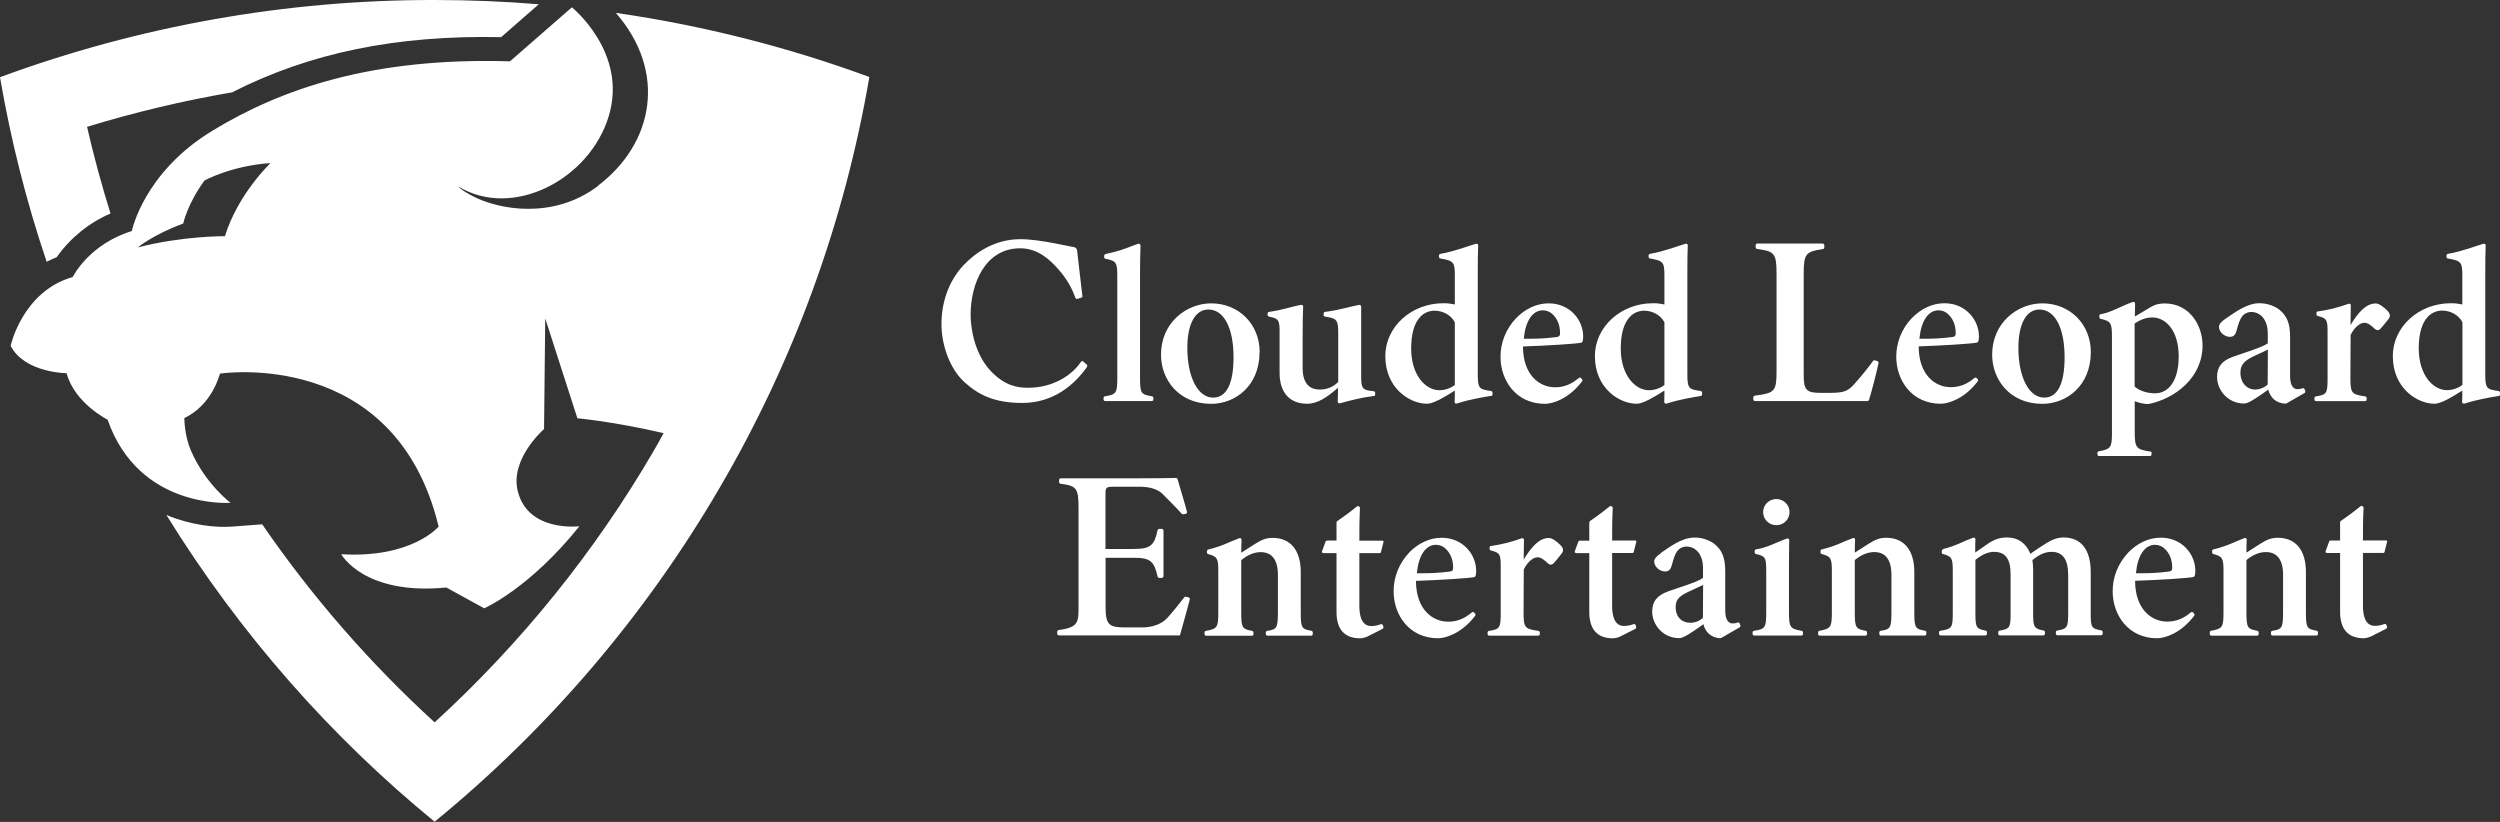 <svg preserveAspectRatio="none" width="100%" height="100%" overflow="visible" style="display: block;" viewBox="0 0 73 24" fill="none" xmlns="http://www.w3.org/2000/svg">
<rect x="0" y="0" width="73" height="24" fill="#333333" stroke="none"/>
<g id="_&#227;&#131;&#172;&#227;&#130;&#164;&#227;&#131;&#164;&#227;&#131;&#188;_2-2">
<path id="CLE_logo_Y_White" fill-rule="evenodd" clip-rule="evenodd" d="M1.363 7.643C1.46 7.594 1.556 7.551 1.656 7.51C2.051 6.949 2.595 6.506 3.227 6.234C2.966 5.401 2.738 4.556 2.542 3.703C3.932 3.278 5.345 2.942 6.778 2.696C9.043 1.542 11.576 1.021 14.633 1.085L15.733 0.124C14.73 0.043 13.718 3.26294e-05 12.694 3.26294e-05C8.361 -0.006 4.061 0.758 0 2.254C0.313 4.082 0.769 5.887 1.363 7.646V7.643ZM17.462 5.43C16.143 6.428 14.551 6.11 13.829 5.74C13.454 5.549 13.384 5.445 13.384 5.445C14.958 6.408 17.211 5.254 17.775 3.393C18.34 1.533 16.699 0.214 16.699 0.214L14.891 1.791C10.857 1.669 8.209 2.598 6.199 3.819C4.189 5.042 3.85 6.746 3.85 6.746C2.586 7.137 2.124 8.089 2.124 8.089C0.658 8.505 0.31 10.097 0.31 10.097C0.717 10.889 1.945 10.898 1.945 10.898C2.177 11.771 3.142 12.255 3.142 12.255C4.061 14.887 6.732 14.682 6.732 14.682C6.732 14.682 5.997 14.132 5.576 13.16C5.377 12.7 5.383 12.205 5.383 12.205C5.383 12.205 6.126 11.919 6.424 10.909C6.424 10.909 11.541 10.128 12.808 15.376C12.808 15.376 12.03 16.308 9.964 16.183C9.964 16.183 10.625 17.392 13.033 17.155L14.139 17.763C14.139 17.763 15.461 17.187 16.918 15.367C16.918 15.367 15.412 15.553 15.116 14.332C14.891 13.389 15.886 12.529 15.886 12.529L15.921 9.298L16.86 12.214C16.86 12.214 17.901 12.304 19.378 12.648C19.285 12.816 19.194 12.986 19.095 13.154C17.378 16.105 15.219 18.781 12.691 21.093C10.795 19.36 9.107 17.421 7.656 15.31L6.787 15.376C6.302 15.414 5.585 15.338 4.859 15.038C7.012 18.521 9.669 21.521 12.691 23.994C16.029 21.263 18.846 17.959 21.011 14.248C23.182 10.539 24.662 6.474 25.385 2.248C22.991 1.368 20.511 0.741 17.983 0.376C19.487 2.103 19.089 4.192 17.459 5.424L17.462 5.43ZM5.351 6.524C5.351 6.524 5.468 5.96 5.971 5.271C5.971 5.271 6.746 4.84 7.899 4.762C7.899 4.762 6.948 5.662 6.568 6.897C6.568 6.897 5.342 6.885 4.025 7.224C4.025 7.224 4.47 6.851 5.351 6.527V6.524ZM72.959 11.418L72.842 11.398C72.617 11.361 72.57 11.314 72.57 10.941V7.889C72.57 7.637 72.573 7.36 72.582 7.166C72.582 7.151 72.576 7.137 72.564 7.125C72.552 7.117 72.535 7.114 72.52 7.117C72.333 7.169 71.882 7.345 71.482 7.412C71.458 7.415 71.438 7.435 71.438 7.458V7.501C71.438 7.525 71.455 7.545 71.479 7.548C71.865 7.614 71.9 7.655 71.9 8.045V8.89C71.789 8.867 71.675 8.852 71.561 8.855C70.627 8.855 69.87 9.547 69.87 10.397C69.87 11.346 70.595 11.789 71.084 11.789C71.145 11.789 71.242 11.774 71.45 11.67C71.599 11.592 71.78 11.482 71.9 11.404C71.9 11.508 71.9 11.636 71.894 11.737C71.894 11.763 71.915 11.786 71.941 11.786C71.947 11.786 71.953 11.786 71.959 11.786C72.362 11.656 72.813 11.586 72.959 11.563C72.982 11.56 73 11.54 73 11.517V11.465C73 11.442 72.982 11.421 72.959 11.418ZM71.903 11.239C71.774 11.338 71.613 11.39 71.452 11.393C71.055 11.393 70.63 10.964 70.627 10.178C70.627 9.738 70.721 9.422 70.905 9.237C71.011 9.13 71.154 9.072 71.303 9.069C71.564 9.069 71.792 9.2 71.903 9.408V11.236V11.239ZM57.752 11.135C57.764 11.118 57.764 11.095 57.752 11.08L57.726 11.045C57.711 11.025 57.679 11.019 57.659 11.034C57.659 11.034 57.659 11.034 57.656 11.034C57.445 11.216 57.22 11.306 56.965 11.306C56.497 11.306 56.026 10.938 56.026 10.114C56.784 10.088 57.577 10.036 57.726 10.004C57.773 9.992 57.782 9.937 57.785 9.822C57.785 9.347 57.404 8.855 56.775 8.855C56.43 8.855 56.093 9.012 55.822 9.292C55.532 9.599 55.368 10.001 55.371 10.421C55.371 11.1 55.819 11.789 56.67 11.789C56.886 11.789 57.36 11.65 57.752 11.132V11.135ZM56.605 9.061C56.717 9.061 56.825 9.107 56.901 9.188C57.033 9.318 57.109 9.506 57.106 9.738C57.106 9.83 57.053 9.836 56.98 9.845C56.711 9.879 56.442 9.894 56.172 9.891H56.047C56.096 9.37 56.304 9.061 56.605 9.061ZM54.575 11.679C54.642 11.468 54.795 10.886 54.853 10.603C54.859 10.577 54.841 10.551 54.815 10.542L54.748 10.522C54.721 10.513 54.707 10.522 54.683 10.551C54.628 10.646 54.265 11.089 54.139 11.222C53.952 11.427 53.829 11.471 53.446 11.471C53.446 11.471 53.194 11.471 53.148 11.471C52.744 11.471 52.668 11.384 52.668 10.947V7.987C52.668 7.397 52.738 7.348 53.227 7.273C53.253 7.27 53.27 7.247 53.27 7.221V7.163C53.27 7.134 53.247 7.111 53.218 7.111H51.316C51.287 7.111 51.264 7.134 51.264 7.163V7.218C51.264 7.244 51.284 7.267 51.31 7.27C51.805 7.337 51.875 7.386 51.875 7.985V10.831C51.875 11.424 51.828 11.479 51.243 11.552C51.217 11.555 51.196 11.578 51.196 11.604V11.659C51.196 11.688 51.22 11.711 51.249 11.711H54.526C54.549 11.711 54.569 11.696 54.575 11.673V11.679ZM61.052 10.279C61.052 9.469 60.444 8.858 59.636 8.858C58.917 8.858 58.171 9.42 58.171 10.357C58.171 11.069 58.674 11.792 59.636 11.792C60.338 11.792 61.052 11.271 61.052 10.279ZM59.689 11.61C59.247 11.61 58.937 11.014 58.937 10.16C58.937 9.457 59.168 9.038 59.551 9.038C60.005 9.038 60.286 9.573 60.286 10.432C60.286 11.225 60.072 11.61 59.689 11.61ZM62.784 13.186C62.383 13.12 62.334 13.085 62.334 12.613V11.714C62.419 11.751 62.635 11.812 62.749 11.795C63.504 11.638 64.314 11.037 64.314 10.085C64.314 9.492 63.928 8.861 63.214 8.861C63.1 8.861 62.963 8.873 62.813 8.96C62.743 9 62.416 9.194 62.337 9.243C62.337 9.119 62.34 8.986 62.345 8.864C62.345 8.838 62.325 8.815 62.298 8.815C62.293 8.815 62.287 8.815 62.281 8.815C61.924 8.945 61.617 9.133 61.342 9.174C61.319 9.177 61.301 9.197 61.301 9.22V9.263C61.301 9.286 61.316 9.304 61.339 9.31C61.623 9.376 61.669 9.417 61.669 9.816V12.636C61.669 13.068 61.637 13.114 61.286 13.178C61.263 13.18 61.245 13.201 61.245 13.224V13.27C61.245 13.296 61.266 13.316 61.292 13.316H62.778C62.805 13.316 62.825 13.296 62.825 13.27V13.224C62.825 13.201 62.808 13.18 62.784 13.178V13.186ZM62.331 9.448C62.495 9.333 62.673 9.269 62.849 9.269C63.22 9.269 63.618 9.625 63.618 10.409C63.618 11.054 63.366 11.485 62.922 11.485C62.711 11.485 62.465 11.413 62.331 11.286V9.448ZM66.728 11.792C66.728 11.792 66.745 11.792 66.754 11.786L67.292 11.476C67.313 11.465 67.322 11.442 67.313 11.418L67.295 11.367C67.295 11.367 67.281 11.343 67.269 11.338C67.257 11.332 67.243 11.332 67.231 11.338C67.187 11.355 67.137 11.364 67.091 11.364C66.909 11.364 66.871 11.155 66.871 10.982V9.839C66.871 9.443 66.78 9.217 66.543 9.032C66.377 8.913 66.172 8.852 65.967 8.855C65.604 8.855 65.25 9.13 64.99 9.304C64.853 9.396 64.794 9.469 64.794 9.547C64.794 9.694 64.952 9.836 65.113 9.836C65.212 9.836 65.271 9.784 65.303 9.668C65.359 9.463 65.403 9.327 65.464 9.246C65.528 9.159 65.631 9.11 65.739 9.11C65.979 9.11 66.219 9.304 66.219 9.741V10.024C66.105 10.111 65.809 10.212 65.522 10.308C65.414 10.342 65.306 10.38 65.209 10.415C64.879 10.533 64.738 10.71 64.738 11.008C64.738 11.381 65.043 11.783 65.534 11.783C65.654 11.783 65.914 11.604 66.195 11.404L66.233 11.375C66.257 11.479 66.309 11.575 66.388 11.653C66.482 11.737 66.602 11.783 66.728 11.783V11.792ZM66.216 11.228C66.113 11.323 65.979 11.375 65.841 11.375C65.634 11.375 65.42 11.204 65.42 10.878C65.42 10.64 65.558 10.527 65.777 10.418C65.838 10.386 65.909 10.354 65.988 10.319C66.067 10.284 66.157 10.244 66.222 10.206L66.216 11.228ZM67.681 9.093C67.658 9.095 67.641 9.116 67.641 9.139V9.179C67.641 9.203 67.655 9.22 67.676 9.226C67.939 9.292 67.965 9.336 67.965 9.686V11.054C67.965 11.488 67.939 11.526 67.623 11.575C67.6 11.578 67.582 11.598 67.582 11.621V11.667C67.582 11.693 67.603 11.714 67.629 11.714H69.059C69.086 11.714 69.106 11.693 69.106 11.667V11.621C69.106 11.598 69.089 11.578 69.065 11.575C68.682 11.517 68.632 11.494 68.632 11.054L68.638 9.781C68.77 9.518 68.936 9.425 69.042 9.425C69.147 9.425 69.247 9.512 69.34 9.599C69.34 9.599 69.428 9.691 69.51 9.599C69.583 9.521 69.621 9.469 69.738 9.324C69.794 9.255 69.817 9.177 69.706 9.067C69.618 8.98 69.475 8.861 69.375 8.861C69.094 8.861 68.872 9.104 68.635 9.492C68.638 9.292 68.644 9.023 68.644 8.916C68.644 8.902 68.638 8.884 68.624 8.876C68.612 8.867 68.594 8.864 68.58 8.87C68.29 8.977 67.986 9.052 67.678 9.095L67.681 9.093ZM32.286 7.42C32.262 7.423 32.245 7.444 32.242 7.467V7.51C32.242 7.533 32.26 7.554 32.28 7.556C32.596 7.62 32.625 7.663 32.625 8.069V11.025C32.625 11.476 32.599 11.517 32.265 11.572C32.242 11.575 32.224 11.595 32.224 11.618V11.664C32.224 11.691 32.245 11.711 32.271 11.711H33.632C33.658 11.711 33.678 11.691 33.678 11.664V11.618C33.678 11.595 33.661 11.575 33.637 11.572C33.31 11.517 33.289 11.482 33.289 11.025V7.99C33.289 7.672 33.295 7.447 33.301 7.241V7.166C33.301 7.151 33.295 7.137 33.283 7.125C33.272 7.117 33.254 7.114 33.239 7.117C32.965 7.204 32.847 7.296 32.28 7.418L32.286 7.42ZM36.782 10.279C36.782 9.469 36.174 8.858 35.366 8.858C34.647 8.858 33.901 9.42 33.901 10.357C33.901 11.069 34.404 11.792 35.366 11.792C36.069 11.792 36.779 11.271 36.779 10.279H36.782ZM35.422 11.61C34.98 11.61 34.67 11.014 34.67 10.16C34.67 9.457 34.901 9.038 35.285 9.038C35.738 9.038 36.019 9.573 36.019 10.432C36.019 11.225 35.805 11.61 35.422 11.61ZM40.114 11.566C40.138 11.563 40.155 11.543 40.155 11.52V11.471C40.155 11.447 40.138 11.427 40.114 11.424L40 11.41C39.784 11.378 39.746 11.32 39.746 10.985V8.951C39.746 8.951 39.74 8.925 39.728 8.913C39.717 8.905 39.702 8.902 39.69 8.902C39.439 8.945 39.143 9.049 38.696 9.107C38.669 9.107 38.652 9.13 38.649 9.153V9.197C38.649 9.22 38.663 9.24 38.687 9.243L38.821 9.269C39.011 9.31 39.076 9.353 39.076 9.683V11.152C38.935 11.3 38.736 11.378 38.532 11.375C38.306 11.375 38.037 11.265 38.037 10.747V9.833C38.037 9.425 38.043 9.153 38.052 8.951C38.052 8.936 38.046 8.922 38.037 8.913C38.026 8.905 38.011 8.899 37.996 8.902C37.73 8.945 37.47 9.049 37.06 9.107C37.034 9.107 37.016 9.13 37.013 9.153V9.197C37.013 9.22 37.028 9.237 37.051 9.243L37.145 9.266C37.321 9.31 37.364 9.362 37.364 9.66V10.898C37.364 11.178 37.441 11.407 37.581 11.56C37.718 11.711 37.92 11.789 38.166 11.789C38.476 11.789 38.751 11.601 39.07 11.323C39.07 11.456 39.067 11.607 39.061 11.728C39.061 11.754 39.082 11.777 39.108 11.777C39.114 11.777 39.117 11.777 39.123 11.777C39.424 11.693 39.752 11.61 40.106 11.563L40.114 11.566ZM43.54 11.563C43.564 11.56 43.581 11.54 43.581 11.517V11.465C43.581 11.442 43.564 11.421 43.54 11.418L43.423 11.398C43.198 11.361 43.151 11.314 43.151 10.941V7.889C43.151 7.637 43.154 7.36 43.163 7.166C43.163 7.151 43.157 7.137 43.145 7.125C43.134 7.117 43.116 7.114 43.101 7.117C42.911 7.169 42.461 7.345 42.063 7.412C42.039 7.415 42.019 7.435 42.019 7.458V7.501C42.019 7.525 42.036 7.545 42.06 7.548C42.446 7.614 42.481 7.655 42.481 8.045V8.89C42.37 8.867 42.256 8.852 42.142 8.855C41.209 8.855 40.451 9.547 40.451 10.397C40.451 11.346 41.176 11.789 41.665 11.789C41.726 11.789 41.823 11.774 42.031 11.67C42.18 11.592 42.361 11.482 42.481 11.404C42.481 11.508 42.481 11.636 42.475 11.737C42.475 11.751 42.481 11.766 42.493 11.777C42.505 11.786 42.522 11.789 42.537 11.783C42.941 11.653 43.391 11.583 43.537 11.56L43.54 11.563ZM42.481 11.242C42.349 11.34 42.192 11.393 42.031 11.395C41.633 11.395 41.209 10.967 41.206 10.18C41.206 9.741 41.299 9.425 41.484 9.24C41.589 9.133 41.732 9.075 41.882 9.072C42.142 9.072 42.37 9.203 42.481 9.411V11.239V11.242ZM49.66 11.418L49.543 11.398C49.318 11.361 49.271 11.314 49.271 10.941V7.889C49.271 7.637 49.274 7.36 49.283 7.166C49.283 7.151 49.277 7.137 49.265 7.125C49.254 7.117 49.236 7.114 49.221 7.117C49.034 7.169 48.584 7.345 48.183 7.412C48.16 7.415 48.139 7.435 48.139 7.458V7.501C48.139 7.525 48.157 7.545 48.18 7.548C48.566 7.614 48.601 7.655 48.601 8.045V8.89C48.49 8.867 48.376 8.852 48.262 8.855C47.329 8.855 46.571 9.547 46.571 10.397C46.571 11.346 47.297 11.789 47.785 11.789C47.847 11.789 47.943 11.774 48.151 11.67C48.3 11.592 48.481 11.482 48.601 11.404C48.601 11.508 48.601 11.636 48.596 11.737C48.596 11.763 48.616 11.786 48.642 11.786C48.648 11.786 48.654 11.786 48.66 11.786C49.064 11.656 49.514 11.586 49.66 11.563C49.684 11.56 49.701 11.54 49.701 11.517V11.465C49.701 11.442 49.684 11.421 49.66 11.418ZM48.601 11.242C48.473 11.34 48.312 11.393 48.151 11.395C47.753 11.395 47.329 10.967 47.326 10.18C47.326 9.741 47.419 9.425 47.604 9.24C47.709 9.133 47.852 9.075 48.002 9.072C48.262 9.072 48.49 9.203 48.601 9.411V11.239V11.242ZM46.2 11.135C46.211 11.118 46.211 11.095 46.2 11.08L46.173 11.045C46.173 11.045 46.153 11.028 46.138 11.025C46.123 11.025 46.112 11.025 46.1 11.037C45.889 11.219 45.664 11.309 45.41 11.309C44.944 11.309 44.471 10.941 44.471 10.117C45.228 10.091 46.021 10.039 46.17 10.007C46.217 9.995 46.226 9.94 46.229 9.825C46.229 9.35 45.848 8.858 45.219 8.858C44.874 8.858 44.538 9.014 44.266 9.295C43.976 9.602 43.812 10.004 43.815 10.423C43.815 11.103 44.263 11.792 45.114 11.792C45.331 11.792 45.805 11.653 46.197 11.135H46.2ZM45.053 9.061C45.164 9.061 45.272 9.107 45.348 9.188C45.48 9.318 45.556 9.506 45.553 9.738C45.553 9.83 45.5 9.836 45.427 9.845C45.158 9.879 44.889 9.894 44.62 9.891H44.494C44.544 9.37 44.751 9.061 45.053 9.061ZM31.742 10.707C31.753 10.687 31.747 10.658 31.73 10.643L31.622 10.548C31.601 10.527 31.578 10.548 31.546 10.591C31.279 10.976 30.724 11.323 30.024 11.323C29.717 11.323 29.349 11.274 28.927 10.831C28.456 10.328 28.342 9.584 28.342 9.194C28.342 8.285 28.764 7.256 29.782 7.25C30.297 7.247 30.645 7.574 30.89 7.846C31.148 8.132 31.312 8.439 31.388 8.664C31.405 8.714 31.426 8.74 31.458 8.728L31.578 8.69C31.604 8.685 31.61 8.664 31.604 8.627C31.578 8.439 31.467 7.429 31.452 7.316C31.446 7.267 31.411 7.227 31.364 7.215C31.288 7.215 30.384 6.984 29.796 6.984C29.033 6.984 28.474 7.386 28.129 7.75C27.684 8.23 27.491 8.852 27.491 9.472C27.491 10.027 27.707 10.756 28.178 11.173C28.573 11.526 29.033 11.766 29.849 11.766C30.753 11.766 31.364 11.248 31.747 10.707H31.742ZM41.144 16.14C40.855 16.447 40.691 16.849 40.694 17.268C40.694 17.948 41.141 18.637 41.993 18.637C42.209 18.637 42.683 18.498 43.075 17.98C43.087 17.962 43.087 17.939 43.075 17.925L43.049 17.89C43.049 17.89 43.028 17.873 43.017 17.87C43.002 17.87 42.99 17.87 42.978 17.881C42.768 18.064 42.543 18.153 42.288 18.153C41.82 18.153 41.349 17.786 41.346 16.962C42.104 16.935 42.897 16.883 43.046 16.852C43.093 16.84 43.101 16.785 43.104 16.669C43.104 16.195 42.724 15.703 42.095 15.703C41.75 15.703 41.413 15.859 41.141 16.14H41.144ZM41.931 15.908C42.042 15.908 42.151 15.955 42.227 16.036C42.358 16.166 42.434 16.354 42.431 16.585C42.431 16.678 42.379 16.684 42.306 16.692C42.036 16.727 41.767 16.742 41.498 16.739H41.372C41.422 16.218 41.63 15.908 41.931 15.908ZM62.141 16.14C61.851 16.447 61.687 16.849 61.69 17.268C61.69 17.948 62.138 18.637 62.989 18.637C63.205 18.637 63.679 18.498 64.071 17.98C64.083 17.962 64.083 17.939 64.071 17.925L64.045 17.89C64.03 17.87 63.998 17.864 63.978 17.878C63.978 17.878 63.978 17.878 63.975 17.878C63.764 18.061 63.539 18.151 63.284 18.151C62.819 18.151 62.345 17.783 62.345 16.959C63.103 16.933 63.896 16.881 64.045 16.849C64.092 16.837 64.101 16.782 64.104 16.666C64.104 16.192 63.723 15.7 63.094 15.7C62.749 15.7 62.413 15.856 62.141 16.137V16.14ZM62.928 15.908C63.039 15.908 63.147 15.955 63.223 16.036C63.355 16.166 63.431 16.354 63.428 16.585C63.428 16.678 63.375 16.684 63.302 16.692C63.033 16.727 62.764 16.742 62.495 16.739H62.369C62.419 16.218 62.626 15.908 62.928 15.908ZM48.499 16.154C48.361 16.247 48.303 16.319 48.303 16.397C48.303 16.545 48.461 16.687 48.622 16.687C48.721 16.687 48.78 16.635 48.812 16.519C48.868 16.313 48.911 16.177 48.973 16.096C49.037 16.01 49.14 15.96 49.248 15.96C49.488 15.96 49.728 16.154 49.728 16.591V16.875C49.614 16.962 49.318 17.063 49.031 17.158C48.923 17.193 48.818 17.23 48.718 17.265C48.388 17.384 48.244 17.56 48.244 17.858C48.244 18.232 48.549 18.634 49.04 18.634C49.16 18.634 49.42 18.454 49.701 18.255L49.739 18.226C49.763 18.33 49.815 18.428 49.894 18.503C49.988 18.587 50.108 18.634 50.234 18.634C50.242 18.634 50.251 18.634 50.26 18.628L50.798 18.318C50.819 18.307 50.828 18.284 50.819 18.26L50.801 18.208C50.801 18.208 50.787 18.185 50.775 18.179C50.763 18.174 50.749 18.174 50.737 18.179C50.693 18.197 50.643 18.205 50.596 18.205C50.415 18.205 50.377 17.997 50.377 17.824V16.681C50.377 16.285 50.286 16.059 50.05 15.874C49.883 15.755 49.678 15.694 49.473 15.697C49.11 15.697 48.756 15.972 48.496 16.146L48.499 16.154ZM49.725 18.041C49.622 18.136 49.488 18.188 49.35 18.185C49.142 18.185 48.929 18.049 48.929 17.722C48.929 17.485 49.066 17.398 49.286 17.288C49.347 17.256 49.666 17.115 49.731 17.08L49.725 18.038V18.041ZM34.413 18.561C34.436 18.561 34.456 18.547 34.462 18.524C34.462 18.524 34.729 17.572 34.743 17.502C34.749 17.476 34.731 17.448 34.702 17.442L34.638 17.427C34.617 17.419 34.591 17.427 34.579 17.445C34.383 17.696 34.24 17.873 34.091 18.038C33.907 18.246 33.605 18.321 33.351 18.321H32.815C32.397 18.315 32.283 18.243 32.283 17.745V16.287H33.114C33.602 16.287 33.702 16.4 33.801 16.834C33.807 16.857 33.828 16.875 33.854 16.875H33.921C33.95 16.875 33.974 16.852 33.974 16.823V15.495C33.974 15.466 33.95 15.443 33.921 15.443H33.854C33.831 15.443 33.807 15.46 33.801 15.483C33.711 15.908 33.611 16.03 33.111 16.03H32.28V14.421C32.28 14.236 32.303 14.213 32.502 14.213H33.281C33.506 14.213 33.778 14.257 33.945 14.421C34.091 14.569 34.386 14.864 34.489 14.983C34.506 15.003 34.521 15.02 34.547 15.017L34.617 15.006C34.644 15.003 34.664 14.977 34.661 14.951C34.656 14.902 34.389 14.008 34.389 14.008C34.389 13.993 34.383 13.982 34.372 13.97C34.363 13.961 34.348 13.956 34.334 13.956C34.193 13.961 33.714 13.967 33.172 13.967H30.978C30.949 13.967 30.925 13.99 30.925 14.019V14.074C30.925 14.1 30.946 14.123 30.972 14.126C31.443 14.187 31.493 14.257 31.493 14.85V17.682C31.493 18.153 31.508 18.321 30.917 18.396C30.89 18.399 30.87 18.422 30.87 18.448V18.5C30.87 18.529 30.893 18.553 30.922 18.553H34.416L34.413 18.561ZM35.243 16.091V16.134C35.243 16.154 35.258 16.175 35.279 16.18C35.53 16.25 35.574 16.29 35.574 16.649V17.878C35.574 18.318 35.548 18.359 35.211 18.422C35.188 18.425 35.173 18.445 35.173 18.469V18.518C35.173 18.544 35.194 18.564 35.22 18.564H36.554C36.581 18.564 36.601 18.544 36.601 18.518V18.469C36.601 18.445 36.583 18.425 36.563 18.422C36.291 18.37 36.244 18.35 36.244 17.91V16.357C36.431 16.201 36.624 16.122 36.817 16.122C37.043 16.122 37.315 16.238 37.315 16.785V17.838C37.315 18.336 37.291 18.379 37.002 18.422C36.978 18.425 36.961 18.445 36.961 18.469V18.515C36.961 18.541 36.981 18.561 37.008 18.561H38.286C38.312 18.561 38.333 18.541 38.333 18.515V18.466C38.333 18.443 38.315 18.422 38.292 18.419C38.017 18.37 37.982 18.338 37.982 17.907V16.704C37.982 16.07 37.683 15.706 37.163 15.706C36.984 15.706 36.852 15.752 36.651 15.88C36.545 15.946 36.244 16.14 36.244 16.14C36.244 15.992 36.25 15.868 36.253 15.761C36.253 15.735 36.232 15.712 36.206 15.712C36.2 15.712 36.194 15.712 36.188 15.715C35.919 15.813 35.688 15.949 35.287 16.044C35.264 16.047 35.246 16.067 35.246 16.091H35.243ZM64.636 16.041C64.613 16.044 64.595 16.065 64.595 16.088V16.131C64.595 16.151 64.61 16.172 64.63 16.177C64.882 16.247 64.926 16.287 64.926 16.646V17.876C64.926 18.315 64.899 18.356 64.563 18.419C64.54 18.422 64.525 18.443 64.525 18.466V18.515C64.525 18.541 64.545 18.561 64.572 18.561H65.906C65.932 18.561 65.953 18.541 65.953 18.515V18.466C65.953 18.443 65.935 18.422 65.914 18.419C65.642 18.367 65.596 18.347 65.596 17.907V16.354C65.783 16.198 65.976 16.12 66.169 16.12C66.394 16.12 66.666 16.235 66.666 16.782V17.835C66.666 18.333 66.643 18.376 66.353 18.419C66.33 18.422 66.312 18.443 66.312 18.466V18.512C66.312 18.538 66.333 18.558 66.359 18.558H67.638C67.664 18.558 67.684 18.538 67.684 18.512V18.463C67.684 18.44 67.667 18.419 67.643 18.417C67.368 18.367 67.333 18.336 67.333 17.905V16.701C67.333 16.067 67.035 15.703 66.514 15.703C66.333 15.703 66.204 15.749 66.002 15.877C65.897 15.943 65.596 16.137 65.596 16.137C65.596 15.989 65.599 15.865 65.604 15.758C65.604 15.741 65.599 15.726 65.584 15.717C65.572 15.709 65.555 15.706 65.54 15.712C65.271 15.81 65.04 15.946 64.639 16.041H64.636ZM53.2 16.041C53.177 16.044 53.159 16.065 53.159 16.088V16.131C53.159 16.151 53.174 16.172 53.194 16.177C53.446 16.247 53.49 16.287 53.49 16.646V17.876C53.49 18.315 53.464 18.356 53.127 18.419C53.104 18.422 53.089 18.443 53.089 18.466V18.515C53.089 18.541 53.109 18.561 53.136 18.561H54.47C54.496 18.561 54.517 18.541 54.517 18.515V18.466C54.517 18.443 54.499 18.422 54.479 18.419C54.207 18.367 54.16 18.347 54.16 17.907V16.354C54.347 16.198 54.54 16.12 54.733 16.12C54.958 16.12 55.23 16.235 55.23 16.782V17.835C55.23 18.333 55.207 18.376 54.917 18.419C54.894 18.422 54.877 18.443 54.877 18.466V18.512C54.877 18.538 54.897 18.558 54.923 18.558H56.202C56.228 18.558 56.249 18.538 56.249 18.512V18.463C56.249 18.44 56.231 18.419 56.208 18.417C55.933 18.367 55.898 18.336 55.898 17.905V16.701C55.898 16.067 55.599 15.703 55.078 15.703C54.897 15.703 54.768 15.749 54.566 15.877C54.461 15.943 54.16 16.137 54.16 16.137C54.16 15.989 54.163 15.865 54.169 15.758C54.169 15.743 54.163 15.726 54.148 15.717C54.136 15.709 54.119 15.706 54.104 15.712C53.835 15.81 53.604 15.946 53.203 16.041H53.2ZM43.537 15.94C43.514 15.943 43.496 15.963 43.496 15.986V16.027C43.496 16.05 43.511 16.067 43.531 16.073C43.795 16.14 43.821 16.183 43.821 16.533V17.902C43.821 18.336 43.795 18.373 43.479 18.422C43.455 18.425 43.438 18.445 43.438 18.469V18.515C43.438 18.541 43.458 18.561 43.485 18.561H44.915C44.941 18.561 44.962 18.541 44.962 18.515V18.469C44.962 18.445 44.944 18.425 44.921 18.422C44.538 18.364 44.488 18.341 44.488 17.902L44.494 16.629C44.626 16.366 44.792 16.273 44.898 16.273C45.003 16.273 45.102 16.36 45.196 16.447C45.196 16.447 45.284 16.539 45.366 16.447C45.439 16.368 45.48 16.316 45.594 16.172C45.65 16.102 45.673 16.024 45.562 15.914C45.474 15.827 45.331 15.709 45.231 15.709C44.95 15.709 44.728 15.952 44.491 16.34C44.494 16.14 44.5 15.871 44.5 15.764C44.5 15.749 44.494 15.732 44.479 15.723C44.468 15.715 44.45 15.712 44.435 15.717C44.146 15.825 43.842 15.9 43.534 15.943L43.537 15.94ZM52.229 15.729C52.229 15.729 52.2 15.717 52.185 15.723C51.913 15.816 51.609 15.992 51.278 16.041C51.255 16.044 51.237 16.065 51.237 16.088V16.131C51.237 16.154 51.252 16.172 51.275 16.177C51.55 16.241 51.574 16.279 51.574 16.672V17.867C51.574 18.327 51.547 18.37 51.217 18.419C51.193 18.422 51.176 18.443 51.176 18.466V18.512C51.176 18.538 51.196 18.558 51.223 18.558H52.6C52.627 18.558 52.647 18.538 52.647 18.512V18.466C52.647 18.443 52.63 18.422 52.606 18.419C52.267 18.362 52.238 18.315 52.238 17.864V16.484C52.238 16.247 52.241 15.958 52.244 15.767C52.244 15.752 52.238 15.735 52.223 15.726L52.229 15.729ZM56.74 16.044C56.717 16.047 56.699 16.067 56.699 16.091V16.131C56.699 16.151 56.714 16.172 56.734 16.177C56.992 16.247 57.021 16.299 57.021 16.672V17.905C57.021 18.327 56.995 18.367 56.661 18.417C56.638 18.419 56.62 18.44 56.62 18.463V18.509C56.62 18.535 56.641 18.555 56.667 18.555H57.972C57.998 18.555 58.019 18.535 58.019 18.509V18.46C58.019 18.437 58.001 18.417 57.98 18.414C57.72 18.364 57.682 18.333 57.682 17.931V16.348C57.887 16.186 58.054 16.114 58.229 16.114C58.557 16.114 58.709 16.322 58.709 16.765V17.933C58.709 18.324 58.683 18.364 58.39 18.414C58.367 18.417 58.349 18.437 58.349 18.46V18.506C58.349 18.532 58.37 18.553 58.396 18.553H59.666C59.692 18.553 59.712 18.532 59.712 18.506V18.457C59.712 18.434 59.695 18.414 59.674 18.411C59.402 18.362 59.367 18.307 59.367 17.933V16.643C59.367 16.548 59.361 16.449 59.347 16.354C59.543 16.192 59.718 16.114 59.906 16.114C60.233 16.114 60.391 16.337 60.391 16.794V17.881C60.391 18.321 60.368 18.362 60.072 18.411C60.049 18.414 60.031 18.434 60.031 18.457V18.503C60.031 18.529 60.052 18.55 60.078 18.55H61.351C61.377 18.55 61.398 18.529 61.398 18.503V18.454C61.398 18.431 61.38 18.411 61.359 18.408C61.07 18.356 61.049 18.318 61.049 17.919V16.701C61.049 16.053 60.769 15.694 60.257 15.694C60.055 15.694 59.891 15.775 59.762 15.856C59.762 15.856 59.431 16.062 59.288 16.172C59.16 15.859 58.928 15.694 58.609 15.694C58.419 15.694 58.267 15.735 58.068 15.862C57.989 15.914 57.732 16.099 57.676 16.134C57.676 16.015 57.676 15.882 57.682 15.746C57.682 15.732 57.676 15.715 57.662 15.706C57.65 15.697 57.632 15.694 57.618 15.7C57.299 15.816 57.112 15.943 56.731 16.033L56.74 16.044ZM68.331 15.784H68.053C68.038 15.784 68.021 15.79 68.015 15.804L67.91 16.088C67.901 16.111 67.901 16.148 67.954 16.148H68.331V17.864C68.331 18.376 68.565 18.637 69.027 18.637C69.112 18.631 69.197 18.605 69.273 18.564L69.677 18.359C69.697 18.347 69.709 18.324 69.7 18.301L69.685 18.252C69.685 18.252 69.674 18.229 69.659 18.223C69.647 18.217 69.633 18.217 69.621 18.223C69.536 18.255 69.448 18.272 69.358 18.275C69.27 18.275 68.998 18.275 68.998 17.682V16.146H69.586C69.603 16.146 69.618 16.14 69.627 16.125L69.703 15.819C69.709 15.804 69.703 15.787 69.685 15.781C69.683 15.781 69.677 15.781 69.671 15.781H68.998C68.998 15.495 68.998 15.174 69.016 14.826C69.013 14.8 68.992 14.78 68.969 14.774C68.954 14.771 68.936 14.774 68.925 14.783C68.761 14.919 68.533 15.09 68.351 15.211C68.34 15.22 68.331 15.234 68.331 15.252V15.778V15.784ZM46.428 15.22C46.428 15.22 46.407 15.243 46.407 15.26V15.787H46.129C46.112 15.787 46.097 15.793 46.091 15.807L45.986 16.091C45.977 16.114 45.977 16.151 46.03 16.151H46.407V17.867C46.407 18.379 46.641 18.639 47.103 18.639C47.188 18.634 47.273 18.608 47.349 18.567L47.753 18.362C47.773 18.35 47.785 18.327 47.776 18.304L47.762 18.255C47.762 18.255 47.75 18.232 47.735 18.226C47.724 18.22 47.709 18.22 47.697 18.226C47.612 18.258 47.525 18.275 47.434 18.278C47.346 18.278 47.074 18.278 47.074 17.685V16.148H47.662C47.68 16.148 47.694 16.143 47.703 16.128L47.779 15.822C47.785 15.807 47.779 15.79 47.762 15.784C47.759 15.784 47.753 15.784 47.747 15.784H47.074C47.074 15.498 47.074 15.177 47.092 14.829C47.089 14.803 47.068 14.783 47.045 14.777C47.03 14.774 47.013 14.777 47.001 14.786C46.837 14.922 46.609 15.093 46.428 15.214V15.22ZM38.748 15.787C38.734 15.787 38.716 15.793 38.71 15.807L38.605 16.091C38.596 16.114 38.596 16.151 38.649 16.151H39.026V17.867C39.026 18.379 39.26 18.639 39.722 18.639C39.807 18.634 39.892 18.608 39.968 18.567L40.372 18.362C40.392 18.35 40.404 18.327 40.395 18.304L40.381 18.258C40.381 18.258 40.369 18.234 40.354 18.229C40.343 18.223 40.328 18.223 40.316 18.229C40.231 18.26 40.144 18.278 40.053 18.281C39.965 18.281 39.693 18.281 39.693 17.688V16.151H40.281C40.299 16.151 40.313 16.146 40.322 16.131L40.398 15.825C40.404 15.81 40.398 15.793 40.381 15.787C40.378 15.787 40.372 15.787 40.366 15.787H39.693C39.693 15.501 39.693 15.179 39.711 14.832C39.708 14.806 39.687 14.786 39.664 14.78C39.649 14.777 39.632 14.78 39.62 14.789C39.456 14.925 39.228 15.095 39.047 15.217C39.035 15.226 39.026 15.24 39.026 15.258V15.784H38.748V15.787ZM52.255 14.954C52.255 15.165 52.083 15.336 51.869 15.336C51.656 15.336 51.483 15.165 51.483 14.954C51.483 14.743 51.656 14.572 51.869 14.572C52.083 14.572 52.255 14.743 52.255 14.954Z" fill="white"/>
</g>
</svg>
